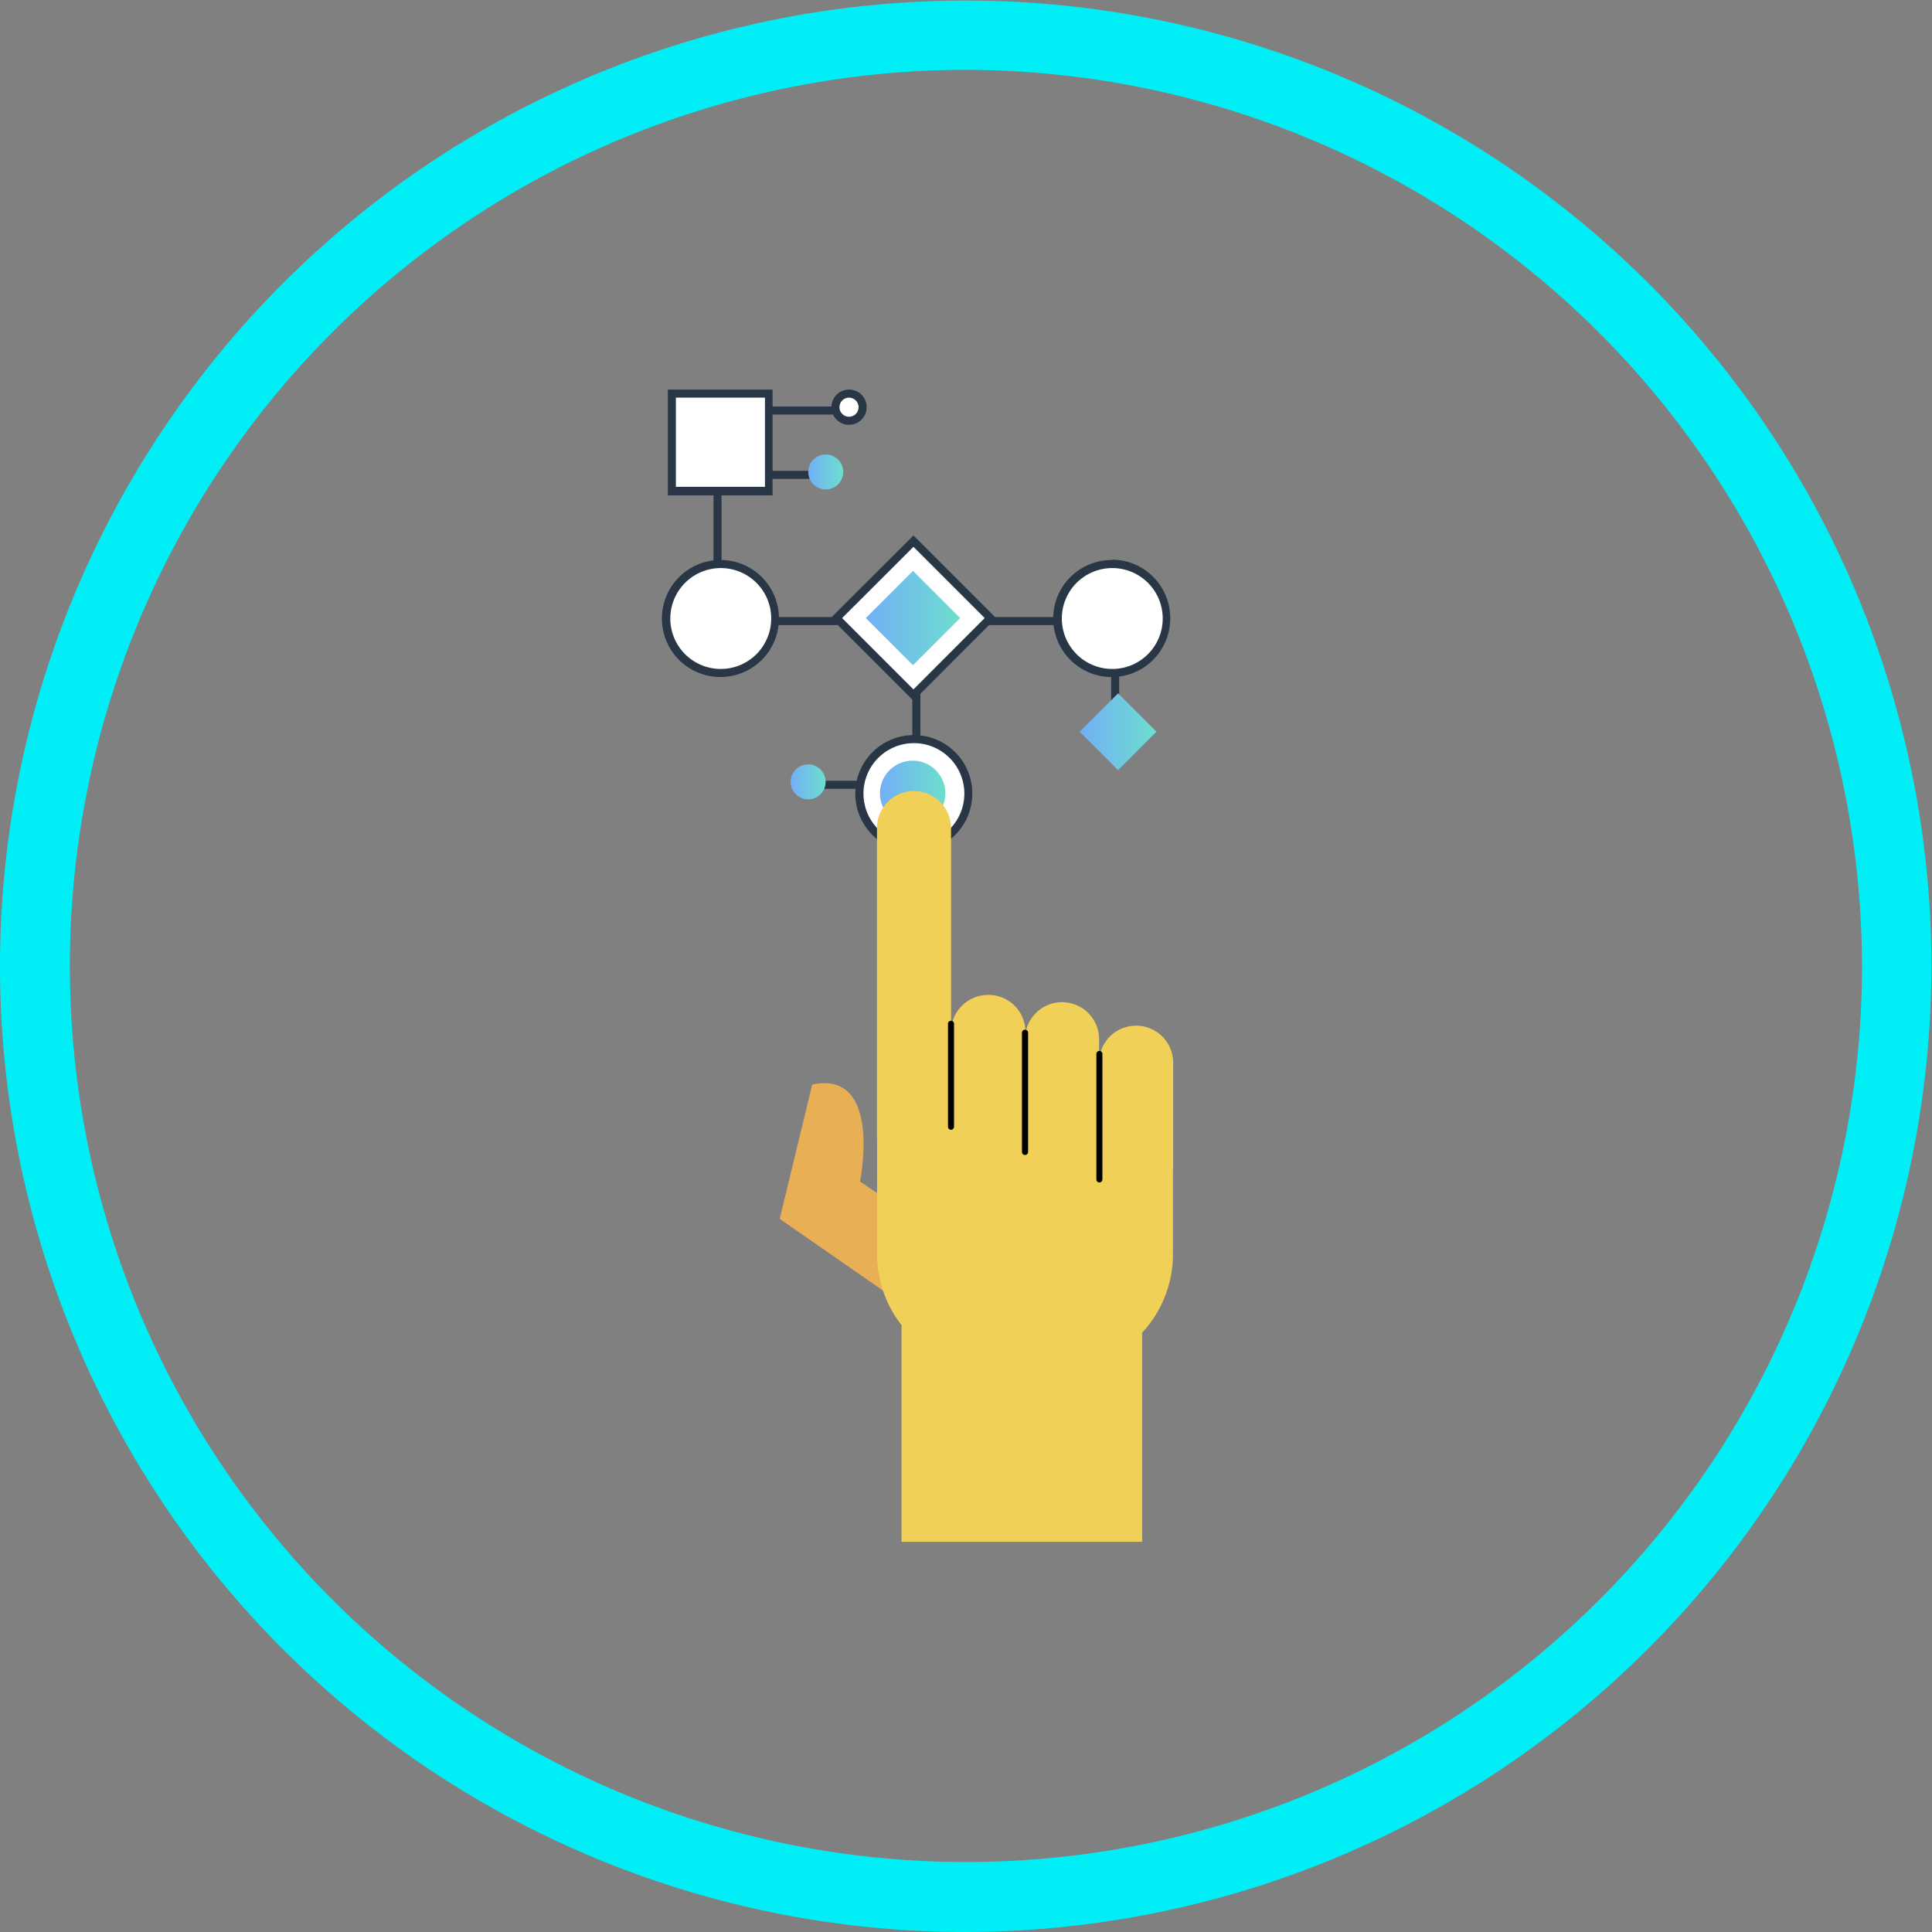 <svg xmlns="http://www.w3.org/2000/svg" xmlns:xlink="http://www.w3.org/1999/xlink" viewBox="0 0 170.05 170.05"><rect x="0" y="0" width="170.05" height="170.05" fill="#808080" stroke="none"/><defs><style>.cls-1{fill:#fff;}.cls-2{fill:#293645;}.cls-3{fill:url(#Degradado_sin_nombre_6);}.cls-4{fill:url(#Degradado_sin_nombre_6-2);}.cls-5{fill:url(#Degradado_sin_nombre_6-3);}.cls-6{fill:url(#Degradado_sin_nombre_6-4);}.cls-7{fill:url(#Degradado_sin_nombre_6-5);}.cls-8{fill:#e9af54;}.cls-9{fill:#f1d058;}.cls-10{fill:#00eff6;}</style><linearGradient id="Degradado_sin_nombre_6" x1="71.13" y1="41.54" x2="74.22" y2="41.54" gradientUnits="userSpaceOnUse"><stop offset="0" stop-color="#72aff6"></stop><stop offset="0.99" stop-color="#6ddecf"></stop></linearGradient><linearGradient id="Degradado_sin_nombre_6-2" x1="69.59" y1="68.82" x2="72.68" y2="68.82" xlink:href="#Degradado_sin_nombre_6"></linearGradient><linearGradient id="Degradado_sin_nombre_6-3" x1="76.21" y1="54.4" x2="84.51" y2="54.4" gradientTransform="translate(-14.93 72.76) rotate(-45)" xlink:href="#Degradado_sin_nombre_6"></linearGradient><linearGradient id="Degradado_sin_nombre_6-4" x1="95.03" y1="64.4" x2="101.79" y2="64.4" gradientTransform="translate(-16.72 88.45) rotate(-45)" xlink:href="#Degradado_sin_nombre_6"></linearGradient><linearGradient id="Degradado_sin_nombre_6-5" x1="77.45" y1="69.83" x2="83.21" y2="69.83" xlink:href="#Degradado_sin_nombre_6"></linearGradient></defs><g id="Capa_2" data-name="Capa 2"><g id="Capa_2-2" data-name="Capa 2"><path class="cls-1" d="M63.41,59.2a4.8,4.8,0,1,1,4.79-4.8A4.8,4.8,0,0,1,63.41,59.2Z"></path><path class="cls-2" d="M63.41,50A4.44,4.44,0,1,1,59,54.4,4.44,4.44,0,0,1,63.41,50m0-.71a5.15,5.15,0,1,0,5.15,5.14,5.14,5.14,0,0,0-5.15-5.14Z"></path><path class="cls-1" d="M80.4,74.64a4.8,4.8,0,1,1,4.79-4.8A4.8,4.8,0,0,1,80.4,74.64Z"></path><path class="cls-2" d="M80.4,65.41A4.44,4.44,0,1,1,76,69.84a4.44,4.44,0,0,1,4.44-4.43m0-.71a5.15,5.15,0,1,0,5.14,5.14A5.14,5.14,0,0,0,80.4,64.7Z"></path><circle class="cls-1" cx="97.89" cy="54.4" r="4.79"></circle><path class="cls-2" d="M97.89,50a4.44,4.44,0,1,1-4.43,4.43A4.44,4.44,0,0,1,97.89,50m0-.71A5.15,5.15,0,1,0,103,54.4a5.14,5.14,0,0,0-5.15-5.14Z"></path><rect class="cls-1" x="59.14" y="34.69" width="8.55" height="8.55"></rect><path class="cls-2" d="M67.33,35v7.85H59.49V35h7.84m.71-.71H58.78V43.6H68V34.33Z"></path><path class="cls-1" d="M74.73,37.07a1.19,1.19,0,1,1,1.19-1.19A1.19,1.19,0,0,1,74.73,37.07Z"></path><path class="cls-2" d="M74.73,35a.85.85,0,0,1,.84.84.84.84,0,1,1-.84-.84m0-.71a1.55,1.55,0,1,0,1.55,1.55,1.54,1.54,0,0,0-1.55-1.55Z"></path><rect class="cls-2" x="67.79" y="41.44" width="3.6" height="0.71"></rect><rect class="cls-2" x="67.79" y="35.78" width="5.66" height="0.71"></rect><rect class="cls-2" x="72.16" y="68.72" width="3.6" height="0.71"></rect><rect class="cls-2" x="68.04" y="54.31" width="5.66" height="0.71"></rect><rect class="cls-2" x="87.09" y="54.31" width="5.92" height="0.71"></rect><rect class="cls-2" x="62.8" y="43.34" width="0.71" height="6.18"></rect><rect class="cls-2" x="80.3" y="60.84" width="0.71" height="4.12"></rect><rect class="cls-1" x="75.6" y="49.61" width="9.58" height="9.58" transform="translate(-14.92 72.78) rotate(-45)"></rect><path class="cls-2" d="M80.4,48.13l6.27,6.27L80.4,60.68,74.12,54.4l6.28-6.27m0-1L73.12,54.4l7.28,7.28,7.27-7.28L80.4,47.13Z"></path><rect class="cls-2" x="97.8" y="59.29" width="0.71" height="2.57"></rect><circle class="cls-3" cx="72.68" cy="41.54" r="1.54"></circle><circle class="cls-4" cx="71.13" cy="68.82" r="1.54"></circle><rect class="cls-5" x="77.42" y="51.47" width="5.87" height="5.87" transform="translate(62.01 -40.89) rotate(45)"></rect><rect class="cls-6" x="96.02" y="62.01" width="4.78" height="4.78" transform="translate(74.36 -50.72) rotate(45)"></rect><circle class="cls-7" cx="80.33" cy="69.83" r="2.88"></circle><path class="cls-8" d="M75.7,104c.23-1.22,1.62-9.77-4.21-8.54l-2.86,11.82L78.3,114,81,107.56Z"></path><path class="cls-9" d="M87,87.57h0a3.26,3.26,0,0,1,3.26,3.26v9.35a.12.12,0,0,1-.12.12H83.83a.12.12,0,0,1-.12-.12V90.82A3.26,3.26,0,0,1,87,87.57Z"></path><path class="cls-9" d="M93.48,88.21h0a3.26,3.26,0,0,1,3.26,3.26v9.35a.12.12,0,0,1-.12.12H90.34a.12.12,0,0,1-.12-.12V91.46A3.26,3.26,0,0,1,93.48,88.21Z"></path><path class="cls-9" d="M100,90.28h0a3.26,3.26,0,0,1,3.26,3.26v9.35a.12.12,0,0,1-.12.12H96.85a.12.12,0,0,1-.12-.12V93.53A3.26,3.26,0,0,1,100,90.28Z"></path><path class="cls-9" d="M80.45,69.63h0a3.26,3.26,0,0,1,3.26,3.26v27.29a.12.12,0,0,1-.12.12H77.31a.12.12,0,0,1-.12-.12V72.88a3.26,3.26,0,0,1,3.26-3.26Z"></path><path class="cls-9" d="M103.24,102.25A10.39,10.39,0,0,0,92.78,91.93H81.94a4.71,4.71,0,0,0-4.74,4.68v13.76a10.13,10.13,0,0,0,2.15,6.26v19.08h21.18V117.3a10.17,10.17,0,0,0,2.71-6.93Z"></path><path d="M83.71,99.44a.27.27,0,0,1-.27-.27v-9a.27.27,0,1,1,.53,0v9A.27.27,0,0,1,83.71,99.44Z"></path><path d="M90.22,101.66a.27.27,0,0,1-.27-.27V90.9a.27.27,0,0,1,.54,0v10.49A.27.27,0,0,1,90.22,101.66Z"></path><path d="M96.77,104.08a.27.27,0,0,1-.27-.27V92.72a.27.27,0,0,1,.53,0v11.09A.27.27,0,0,1,96.77,104.08Z"></path><path class="cls-10" d="M85,170.05a85,85,0,1,1,85-85A85.13,85.13,0,0,1,85,170.05ZM85,6.15A78.87,78.87,0,1,0,163.89,85,79,79,0,0,0,85,6.15Z"></path></g></g></svg>
